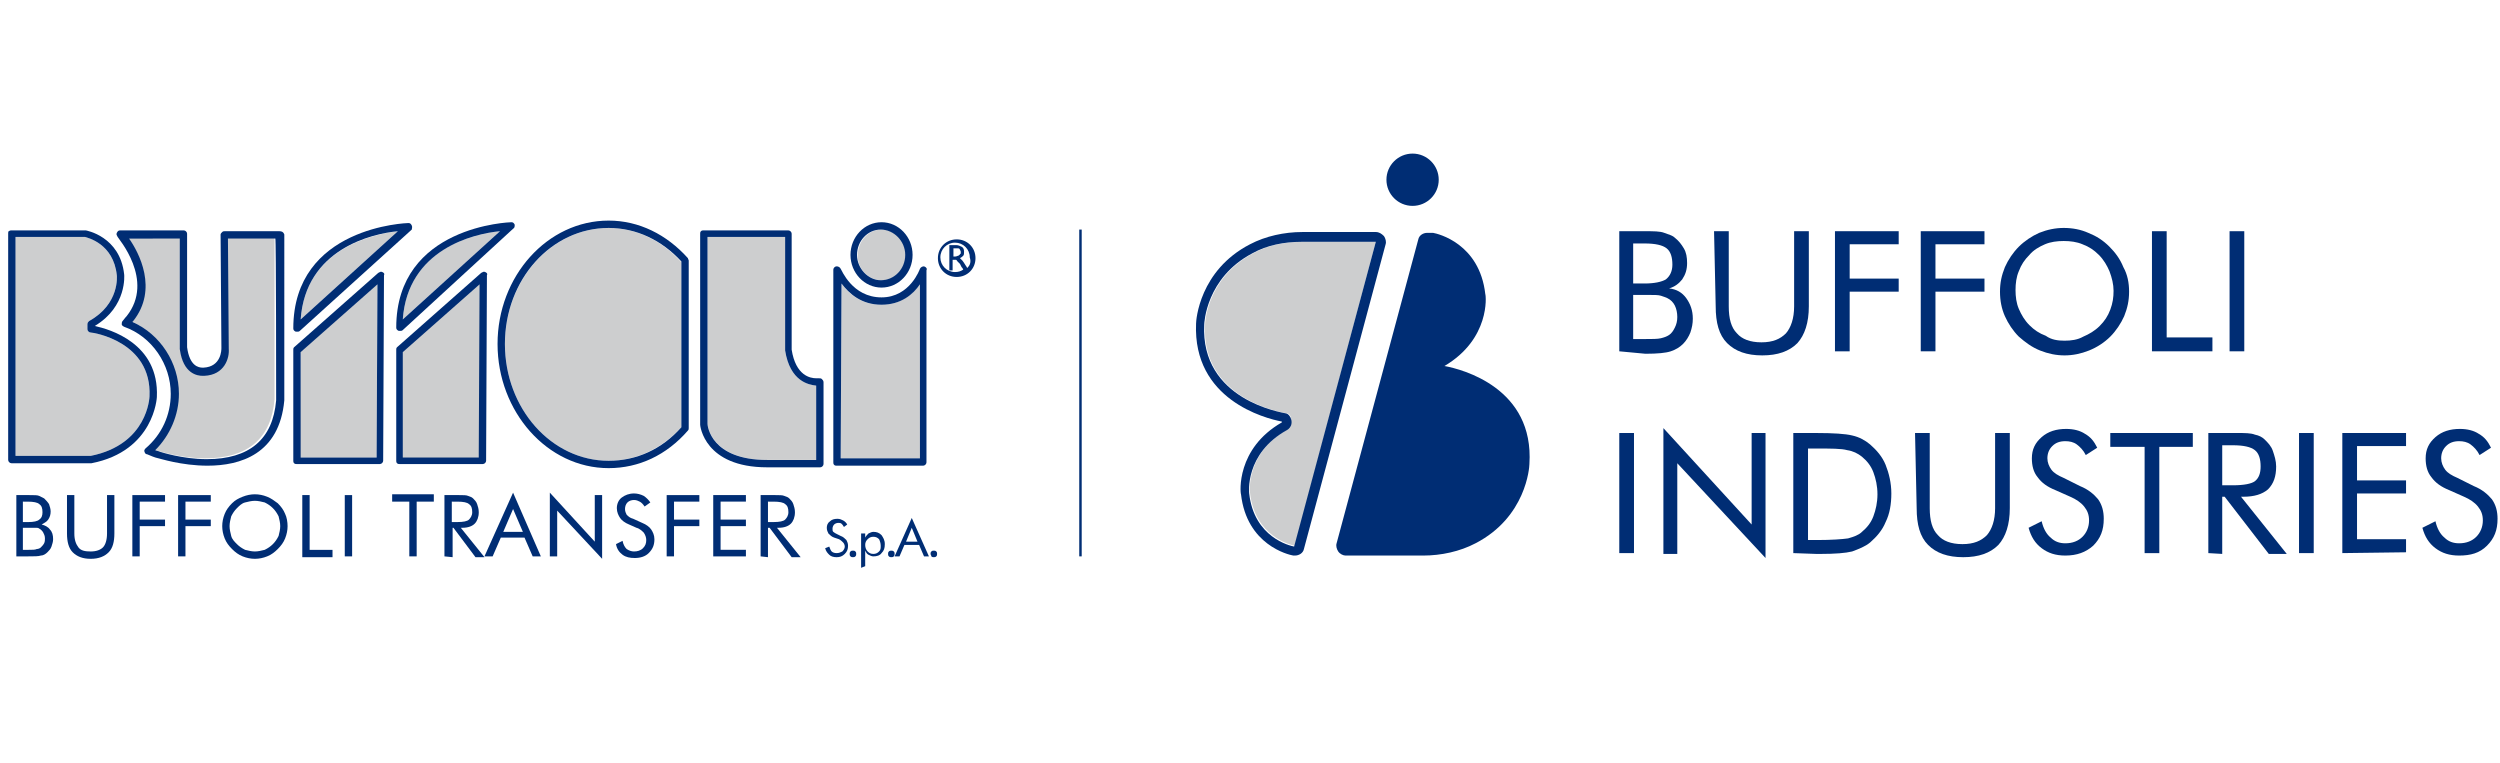 <?xml version="1.0" encoding="utf-8"?>
<!-- Generator: Adobe Illustrator 25.3.0, SVG Export Plug-In . SVG Version: 6.00 Build 0)  -->
<svg version="1.1" id="Livello_1" xmlns="http://www.w3.org/2000/svg" xmlns:xlink="http://www.w3.org/1999/xlink" x="0px" y="0px"
	 viewBox="0 0 306 93.4" style="enable-background:new 0 0 306 93.4;" xml:space="preserve">
<style type="text/css">
	.st0{fill:#002D74;}
	.st1{fill:#CDCECF;}
	.st2{fill:none;}
</style>
<g>
	<rect x="132.1" y="28.1" class="st0" width="0.3" height="40"/>
</g>
<g>
	<g>
		<g>
			<path class="st0" d="M2,68.1v-7.5h1.6c0.6,0,1,0,1.2,0.1C5,60.8,5.2,60.9,5.4,61c0.2,0.2,0.4,0.4,0.6,0.7
				c0.1,0.3,0.2,0.6,0.2,0.9c0,0.4-0.1,0.7-0.3,1c-0.2,0.3-0.5,0.4-0.8,0.6c0.4,0.1,0.8,0.3,1,0.6c0.3,0.3,0.4,0.7,0.4,1.2
				c0,0.3-0.1,0.6-0.2,0.9c-0.1,0.3-0.3,0.5-0.5,0.7c-0.2,0.2-0.5,0.4-0.8,0.4c-0.3,0.1-0.8,0.1-1.6,0.1L2,68.1L2,68.1z M2.8,61.4
				v2.5h0.7c0.6,0,1.1-0.1,1.3-0.3c0.3-0.2,0.4-0.5,0.4-0.9c0-0.5-0.1-0.8-0.4-1c-0.2-0.2-0.7-0.3-1.4-0.3L2.8,61.4L2.8,61.4z
				 M2.8,64.6v2.7h0.7c0.5,0,0.8,0,1-0.1c0.2,0,0.4-0.1,0.5-0.2c0.1-0.1,0.3-0.3,0.4-0.5c0.1-0.2,0.1-0.4,0.1-0.6
				c0-0.3-0.1-0.5-0.2-0.7c-0.1-0.2-0.3-0.4-0.5-0.5c-0.1-0.1-0.3-0.1-0.4-0.1c-0.2,0-0.4,0-0.7,0H3.5C3.5,64.6,2.8,64.6,2.8,64.6z"
				/>
			<path class="st0" d="M8.2,60.6h0.9v4.7c0,0.8,0.2,1.3,0.5,1.7c0.3,0.4,0.8,0.5,1.5,0.5c0.7,0,1.2-0.2,1.5-0.5s0.5-0.9,0.5-1.7
				v-4.7H14v4.7c0,1-0.2,1.8-0.7,2.3c-0.5,0.5-1.2,0.8-2.2,0.8s-1.7-0.3-2.2-0.8c-0.5-0.5-0.7-1.3-0.7-2.3V60.6z"/>
			<path class="st0" d="M16.2,68.1v-7.5h4v0.8h-3.1v2.2h3.1v0.8h-3.1v3.7L16.2,68.1L16.2,68.1z"/>
			<path class="st0" d="M21.8,68.1v-7.5h4v0.8h-3.1v2.2h3.1v0.8h-3.1v3.7L21.8,68.1L21.8,68.1z"/>
			<path class="st0" d="M35.2,64.4c0,0.5-0.1,1-0.3,1.5s-0.5,0.9-0.9,1.3c-0.4,0.4-0.8,0.7-1.3,0.9c-0.5,0.2-1,0.3-1.5,0.3
				c-0.5,0-1-0.1-1.5-0.3c-0.5-0.2-0.9-0.5-1.3-0.9c-0.4-0.4-0.7-0.8-0.9-1.3c-0.2-0.5-0.3-1-0.3-1.5c0-0.5,0.1-1,0.3-1.5
				c0.2-0.5,0.5-0.9,0.9-1.3c0.4-0.4,0.8-0.6,1.3-0.8c0.5-0.2,1-0.3,1.5-0.3c0.5,0,1,0.1,1.5,0.3c0.5,0.2,0.9,0.5,1.3,0.8
				c0.4,0.4,0.7,0.8,0.9,1.3C35.1,63.3,35.2,63.9,35.2,64.4z M31.2,67.5c0.4,0,0.8-0.1,1.2-0.2c0.4-0.2,0.7-0.4,1-0.7
				c0.3-0.3,0.5-0.6,0.7-1c0.1-0.4,0.2-0.8,0.2-1.2c0-0.4-0.1-0.8-0.2-1.2c-0.2-0.4-0.4-0.7-0.7-1c-0.3-0.3-0.6-0.5-1-0.7
				c-0.4-0.1-0.8-0.2-1.2-0.2c-0.4,0-0.8,0.1-1.2,0.2c-0.4,0.1-0.7,0.4-1,0.7c-0.3,0.3-0.5,0.6-0.7,1c-0.1,0.4-0.2,0.8-0.2,1.2
				c0,0.4,0.1,0.8,0.2,1.2c0.1,0.4,0.4,0.7,0.7,1c0.3,0.3,0.6,0.5,1,0.7C30.4,67.4,30.8,67.5,31.2,67.5z"/>
			<path class="st0" d="M37,68.1v-7.5h0.9v6.7h2.8v0.9H37z"/>
			<path class="st0" d="M42.2,68.1v-7.5h0.9v7.5H42.2z"/>
			<path class="st0" d="M50.1,68.1v-6.7h-2.1v-0.9h5.1v0.9H51v6.7H50.1z"/>
			<path class="st0" d="M54.4,68.1v-7.5h1.8c0.5,0,0.9,0,1.1,0.1c0.2,0.1,0.4,0.1,0.6,0.3c0.2,0.2,0.4,0.4,0.5,0.7
				c0.1,0.3,0.2,0.6,0.2,1c0,0.6-0.2,1.1-0.5,1.4s-0.8,0.5-1.5,0.5h-0.2l2.9,3.6h-1.1l-2.7-3.6h-0.1v3.6L54.4,68.1L54.4,68.1z
				 M55.3,61.4v2.5H56c0.7,0,1.2-0.1,1.4-0.3c0.2-0.2,0.4-0.5,0.4-0.9c0-0.5-0.1-0.8-0.4-1c-0.2-0.2-0.7-0.3-1.4-0.3
				C56,61.4,55.3,61.4,55.3,61.4z"/>
			<path class="st0" d="M62.8,60.3l3.4,7.8h-1l-1-2.3h-2.9l-1,2.3h-1L62.8,60.3z M62.8,62.3l-1.2,2.8H64L62.8,62.3z"/>
			<path class="st0" d="M67.3,68.1v-7.8l5.5,6v-5.7h0.9v7.8l-5.5-5.9v5.6C68.2,68.1,67.3,68.1,67.3,68.1z"/>
			<path class="st0" d="M78.6,64c0.5,0.2,0.9,0.5,1.1,0.8c0.2,0.3,0.4,0.7,0.4,1.2c0,0.7-0.2,1.2-0.7,1.7c-0.4,0.4-1,0.6-1.7,0.6
				c-0.6,0-1.1-0.1-1.5-0.4s-0.7-0.7-0.8-1.3l0.8-0.4c0.1,0.5,0.3,0.8,0.5,1c0.3,0.2,0.6,0.3,0.9,0.3c0.4,0,0.8-0.1,1.1-0.4
				c0.3-0.3,0.4-0.6,0.4-1c0-0.3-0.1-0.6-0.3-0.9c-0.2-0.2-0.5-0.5-0.9-0.6l-0.9-0.4c-0.5-0.2-0.9-0.5-1.1-0.8
				c-0.2-0.3-0.4-0.7-0.4-1.2c0-0.5,0.2-1,0.6-1.3s0.9-0.5,1.5-0.5c0.4,0,0.8,0.1,1.2,0.3c0.3,0.2,0.6,0.5,0.8,0.8l-0.7,0.5
				c-0.2-0.3-0.4-0.5-0.6-0.6c-0.2-0.1-0.4-0.2-0.7-0.2c-0.3,0-0.6,0.1-0.8,0.3c-0.2,0.2-0.3,0.5-0.3,0.8c0,0.3,0.1,0.5,0.2,0.7
				c0.2,0.2,0.4,0.4,0.8,0.5L78.6,64z"/>
			<path class="st0" d="M81.6,68.1v-7.5h4v0.8h-3.1v2.2h3.1v0.8h-3.1v3.7L81.6,68.1L81.6,68.1z"/>
			<path class="st0" d="M87.3,68.1v-7.5h4v0.8h-3.1v2.2h3.1v0.8h-3.1v2.9h3.1v0.8L87.3,68.1L87.3,68.1z"/>
			<path class="st0" d="M93.1,68.1v-7.5h1.8c0.5,0,0.9,0,1.1,0.1c0.2,0.1,0.4,0.1,0.6,0.3c0.2,0.2,0.4,0.4,0.5,0.7
				c0.1,0.3,0.2,0.6,0.2,1c0,0.6-0.2,1.1-0.5,1.4s-0.8,0.5-1.5,0.5h-0.2l2.9,3.6h-1.1l-2.7-3.6H94v3.6L93.1,68.1L93.1,68.1z
				 M94,61.4v2.5h0.7c0.7,0,1.2-0.1,1.4-0.3c0.2-0.2,0.4-0.5,0.4-0.9c0-0.5-0.1-0.8-0.4-1c-0.2-0.2-0.7-0.3-1.4-0.3
				C94.7,61.4,94,61.4,94,61.4z"/>
			<path class="st0" d="M102.9,65.6c0.3,0.1,0.5,0.3,0.7,0.5c0.1,0.2,0.2,0.4,0.2,0.7c0,0.4-0.1,0.7-0.4,1c-0.3,0.3-0.6,0.4-1,0.4
				c-0.4,0-0.7-0.1-0.9-0.3c-0.2-0.2-0.4-0.4-0.5-0.8l0.5-0.2c0.1,0.3,0.2,0.5,0.3,0.6c0.1,0.1,0.3,0.2,0.6,0.2
				c0.3,0,0.5-0.1,0.7-0.2c0.2-0.2,0.3-0.4,0.3-0.6c0-0.2-0.1-0.4-0.2-0.5c-0.1-0.1-0.3-0.3-0.5-0.4l-0.6-0.2
				c-0.3-0.1-0.5-0.3-0.7-0.5c-0.1-0.2-0.2-0.4-0.2-0.7c0-0.3,0.1-0.6,0.4-0.8c0.2-0.2,0.5-0.3,0.9-0.3c0.3,0,0.5,0.1,0.7,0.2
				c0.2,0.1,0.4,0.3,0.5,0.5l-0.4,0.3c-0.1-0.2-0.2-0.3-0.3-0.4c-0.1-0.1-0.3-0.1-0.4-0.1c-0.2,0-0.4,0.1-0.5,0.2s-0.2,0.3-0.2,0.5
				c0,0.2,0,0.3,0.1,0.4c0.1,0.1,0.3,0.2,0.5,0.3L102.9,65.6z"/>
			<path class="st0" d="M104,67.8c0-0.1,0-0.2,0.1-0.3s0.2-0.1,0.3-0.1s0.2,0,0.3,0.1c0.1,0.1,0.1,0.2,0.1,0.3s0,0.2-0.1,0.3
				c-0.1,0.1-0.2,0.1-0.3,0.1s-0.2,0-0.3-0.1C104,68,104,67.9,104,67.8z"/>
			<path class="st0" d="M105.4,69.5v-4.2h0.5v0.5c0.1-0.2,0.3-0.4,0.4-0.5c0.2-0.1,0.4-0.2,0.6-0.2c0.4,0,0.7,0.1,1,0.4
				c0.2,0.3,0.4,0.6,0.4,1.1c0,0.5-0.1,0.8-0.4,1.1c-0.2,0.3-0.6,0.4-1,0.4c-0.2,0-0.4-0.1-0.6-0.2c-0.2-0.1-0.3-0.3-0.4-0.5v1.9
				L105.4,69.5L105.4,69.5z M105.9,66.7c0,0.3,0.1,0.6,0.3,0.8c0.2,0.2,0.4,0.3,0.7,0.3c0.3,0,0.5-0.1,0.7-0.3
				c0.2-0.2,0.2-0.4,0.2-0.7c0-0.3-0.1-0.6-0.2-0.8c-0.2-0.2-0.4-0.3-0.7-0.3s-0.5,0.1-0.7,0.3S105.9,66.4,105.9,66.7z"/>
			<path class="st0" d="M108.7,67.8c0-0.1,0-0.2,0.1-0.3c0.1-0.1,0.2-0.1,0.3-0.1s0.2,0,0.3,0.1c0.1,0.1,0.1,0.2,0.1,0.3
				s0,0.2-0.1,0.3c-0.1,0.1-0.2,0.1-0.3,0.1s-0.2,0-0.3-0.1C108.7,68,108.7,67.9,108.7,67.8z"/>
			<path class="st0" d="M111.6,63.4l2.1,4.7h-0.6l-0.6-1.4h-1.8l-0.6,1.4h-0.6L111.6,63.4z M111.6,64.6l-0.7,1.7h1.4L111.6,64.6z"/>
			<path class="st0" d="M113.9,67.8c0-0.1,0-0.2,0.1-0.3s0.2-0.1,0.3-0.1c0.1,0,0.2,0,0.3,0.1c0.1,0.1,0.1,0.2,0.1,0.3
				s0,0.2-0.1,0.3c-0.1,0.1-0.2,0.1-0.3,0.1c-0.1,0-0.2,0-0.3-0.1C114,68,113.9,67.9,113.9,67.8z"/>
		</g>
	</g>
	<g>
		<path class="st1" d="M11.1,40.7c-0.2,0-0.4-0.2-0.4-0.4l0-0.6c0-0.2,0.1-0.3,0.2-0.4c3.8-2.1,3.4-5.6,3.4-5.6
			c-0.4-3.9-3.6-4.6-3.9-4.7H1.9v1.1v25.7h9.2c7-1.4,7.2-7.2,7.2-7.3C18.6,41.8,11.4,40.7,11.1,40.7z"/>
		<path class="st0" d="M11.6,39.9c4-2.4,3.6-6.3,3.6-6.3c-0.5-4.7-4.7-5.4-4.7-5.4c0,0,0,0-0.1,0h-9c-0.1,0-0.2,0-0.3,0.1
			C1,28.3,1,28.4,1,28.6V30v26.3c0,0.2,0.2,0.4,0.4,0.4c0,0,0,0,0,0c0,0,0,0,0.1,0h9.6c0,0,0.1,0,0.1,0c7.7-1.5,8-8.1,8-8.1
			C19.5,42,13.4,40.3,11.6,39.9z M18.3,48.5c0,0.1-0.2,5.9-7.2,7.3H1.9V30.1V29h8.5c0.3,0.1,3.5,0.8,3.9,4.7c0,0,0.4,3.5-3.4,5.6
			c-0.1,0.1-0.2,0.2-0.2,0.4l0,0.6c0,0.2,0.2,0.4,0.4,0.4C11.4,40.7,18.6,41.8,18.3,48.5z"/>
		<polygon class="st1" points="59.1,55.5 59.1,55.4 59.2,33.7 48.9,42.8 48.9,56.4 59.1,56.4 		"/>
		<polygon class="st1" points="46.1,55.4 46.2,34.7 36.8,43 36.7,56 46.1,56 		"/>
		<path class="st0" d="M46.8,33.3c-0.2-0.1-0.3,0-0.5,0.1L36,42.5c-0.1,0.1-0.1,0.2-0.1,0.3l0,13.6c0,0.1,0,0.2,0.1,0.3
			c0.1,0.1,0.2,0.1,0.3,0.1h10.2c0.2,0,0.4-0.2,0.4-0.4l0.1-22.7C47.1,33.5,47,33.4,46.8,33.3z M46.1,55.4V56h-9.3l0-12.9l9.4-8.3
			L46.1,55.4z"/>
		<path class="st2" d="M117.1,29.8c-1,0-1.8,0.8-1.8,1.8c0,1,0.8,1.8,1.8,1.8c0.4,0,0.7-0.1,1-0.3h0l-0.1-0.2c0,0,0,0,0,0l-0.1-0.1
			l-0.1-0.2l-0.1-0.2c-0.1-0.1-0.2-0.2-0.3-0.3c-0.1-0.1-0.1-0.1-0.2-0.2c-0.1,0-0.2,0-0.3,0h-0.1v1.3h-0.4V30h0.8
			c0.3,0,0.6,0.1,0.7,0.2c0.2,0.1,0.3,0.4,0.3,0.6c0,0.2,0,0.3-0.1,0.5c-0.1,0.1-0.2,0.2-0.4,0.3c0.1,0.1,0.2,0.1,0.3,0.3
			c0.1,0.1,0.2,0.3,0.4,0.6c0.1,0.1,0.2,0.3,0.2,0.3c0.3-0.3,0.5-0.7,0.5-1.2C118.9,30.6,118.1,29.8,117.1,29.8z"/>
		<polygon class="st2" points="49.3,56 58.6,56 58.6,55.4 58.8,34.7 49.3,43 		"/>
		<path class="st2" d="M117.5,30.6c0-0.1-0.1-0.1-0.2-0.2c-0.1,0-0.2,0-0.5,0h-0.1v1h0.2c0.2,0,0.4,0,0.4-0.1c0.1,0,0.1-0.1,0.2-0.2
			c0-0.1,0.1-0.2,0.1-0.3C117.6,30.8,117.6,30.7,117.5,30.6z"/>
		<path class="st0" d="M59.4,33.3c-0.2-0.1-0.3,0-0.5,0.1l-10.3,9.1c-0.1,0.1-0.1,0.2-0.1,0.3l0,13.6c0,0.1,0,0.2,0.1,0.3
			c0.1,0.1,0.2,0.1,0.3,0.1h10.2c0.2,0,0.4-0.2,0.4-0.4l0.1-22.7C59.7,33.5,59.6,33.4,59.4,33.3z M58.6,55.4V56h-9.3l0-12.9l9.4-8.3
			L58.6,55.4z"/>
		<path class="st1" d="M48.7,28.3c-3.2,0.4-11.3,2.2-11.9,10.8L48.7,28.3z"/>
		<path class="st0" d="M50.4,27.6c-0.1-0.2-0.2-0.3-0.4-0.3c-0.1,0-14.1,0.4-14.1,12.9c0,0.2,0.1,0.3,0.3,0.4c0.1,0,0.1,0,0.2,0
			c0.1,0,0.2,0,0.3-0.1l13.7-12.4C50.4,28,50.5,27.8,50.4,27.6z M36.8,39.1c0.6-8.6,8.7-10.5,11.9-10.8L36.8,39.1z"/>
		<path class="st1" d="M49.3,39.1l11.9-10.8C58.1,28.6,49.9,30.4,49.3,39.1z"/>
		<path class="st0" d="M63,27.5c-0.1-0.2-0.2-0.3-0.4-0.3c-0.1,0-14.1,0.4-14.1,12.9c0,0.2,0.1,0.3,0.3,0.4c0.1,0,0.1,0,0.2,0
			c0.1,0,0.2,0,0.3-0.1L62.8,28C63,27.9,63,27.7,63,27.5z M49.3,39.1c0.6-8.6,8.7-10.5,11.9-10.8L49.3,39.1z"/>
		<path class="st1" d="M96.1,42.9C96.1,42.9,96.1,42.9,96.1,42.9l0-13.9l-9.5,0v22.9c0,0.1,0.4,4.4,7.3,4.4c0.4,0,0.7,0,1.1,0h4.9
			v-9.1C99,47.1,96.7,46.7,96.1,42.9z"/>
		<path class="st0" d="M100.6,46.4c-0.1-0.1-0.2-0.1-0.4-0.1c0,0-0.1,0-0.3,0c-0.7,0-2.5-0.3-3-3.5l0-14.2c0-0.2-0.2-0.4-0.4-0.4
			l-10.4,0l0,0c-0.1,0-0.2,0-0.3,0.1c-0.1,0.1-0.1,0.2-0.1,0.3V52c0,0.1,0.5,5.2,8.2,5.2c0.4,0,0.8,0,1.2,0h5.3
			c0.2,0,0.4-0.2,0.4-0.4v-10C100.8,46.6,100.7,46.5,100.6,46.4z M93.9,56.3c-6.9,0-7.3-4.2-7.3-4.4V29l9.5,0l0,13.8c0,0,0,0,0,0.1
			c0.6,3.8,2.9,4.2,3.8,4.3v9.1H95C94.6,56.3,94.2,56.3,93.9,56.3z"/>
		<path class="st1" d="M103,34.7l-0.1,21.4h9.7V34.8c-0.8,1.1-2.3,2.5-4.7,2.5C105.4,37.3,103.8,35.9,103,34.7z"/>
		<path class="st0" d="M113.1,32.6c-0.2,0-0.4,0.1-0.5,0.3c0,0-1.2,3.5-4.7,3.5c-3.6,0-4.9-3.4-5-3.5c-0.1-0.2-0.3-0.3-0.5-0.3
			c-0.2,0-0.4,0.2-0.4,0.4L102,56.6c0,0.1,0,0.2,0.1,0.3s0.2,0.1,0.3,0.1h10.6c0.2,0,0.4-0.2,0.4-0.4V33.1
			C113.5,32.9,113.4,32.7,113.1,32.6z M112.6,56.1h-9.7l0.1-21.4c0.9,1.2,2.4,2.6,4.9,2.6c2.4,0,3.9-1.3,4.7-2.5L112.6,56.1
			L112.6,56.1z"/>
		<path class="st1" d="M107.9,34.3c1.6,0,3-1.4,3-3.1c0-1.7-1.3-3.1-3-3.1c-1.6,0-2.9,1.4-2.9,3.1C104.9,32.9,106.3,34.3,107.9,34.3
			z"/>
		<path class="st0" d="M107.9,27.2c-2.1,0-3.8,1.8-3.8,4s1.7,4,3.8,4s3.8-1.8,3.8-4C111.7,29,110,27.2,107.9,27.2z M104.9,31.2
			c0-1.7,1.3-3.1,2.9-3.1c1.6,0,3,1.4,3,3.1c0,1.7-1.3,3.1-3,3.1C106.3,34.3,104.9,32.9,104.9,31.2z"/>
		<path class="st1" d="M74.5,27.9c-7,0-12.7,6.4-12.7,14.2c0,7.9,5.7,14.3,12.7,14.3c3.4,0,6.5-1.5,8.9-4.1V32.1
			C81,29.4,77.8,27.9,74.5,27.9z"/>
		<path class="st0" d="M84.2,31.6c-2.6-2.9-6-4.6-9.7-4.6c-7.5,0-13.6,6.8-13.6,15.1S67,57.3,74.5,57.3c3.7,0,7.1-1.6,9.7-4.6
			c0.1-0.1,0.1-0.2,0.1-0.3V31.9C84.3,31.8,84.2,31.7,84.2,31.6z M83.4,52.3c-2.4,2.7-5.5,4.1-8.9,4.1c-7,0-12.7-6.4-12.7-14.3
			s5.7-14.2,12.7-14.2c3.4,0,6.5,1.5,8.9,4.1C83.4,32.1,83.4,52.3,83.4,52.3z"/>
		<path class="st0" d="M117.1,29.3c-1.3,0-2.3,1-2.3,2.3c0,1.3,1,2.3,2.3,2.3s2.3-1,2.3-2.3C119.4,30.3,118.4,29.3,117.1,29.3z
			 M118.4,32.8c-0.1-0.1-0.1-0.2-0.2-0.3c-0.2-0.3-0.3-0.5-0.4-0.6s-0.2-0.2-0.3-0.3c0.2-0.1,0.3-0.2,0.4-0.3
			c0.1-0.1,0.1-0.3,0.1-0.5c0-0.3-0.1-0.5-0.3-0.6c-0.2-0.1-0.4-0.2-0.7-0.2h-0.8v3.1h0.4v-1.3h0.1c0.1,0,0.2,0,0.3,0
			c0.1,0,0.1,0.1,0.2,0.2c0.1,0.1,0.2,0.2,0.3,0.3l0.1,0.2l0.1,0.2l0.1,0.1c0,0,0,0,0,0l0.1,0.2h0c-0.3,0.2-0.6,0.3-1,0.3
			c-1,0-1.8-0.8-1.8-1.8s0.8-1.8,1.8-1.8c1,0,1.8,0.8,1.8,1.8C118.9,32.1,118.7,32.5,118.4,32.8z M117.5,31.1c0,0.1-0.1,0.1-0.2,0.2
			c-0.1,0-0.2,0.1-0.4,0.1h-0.2v-1h0.1c0.2,0,0.4,0,0.5,0c0.1,0,0.2,0.1,0.2,0.2c0.1,0.1,0.1,0.2,0.1,0.3
			C117.6,31,117.6,31.1,117.5,31.1z"/>
		<path class="st1" d="M25,45.9c0,0-0.1,0-0.2,0c-0.6,0-2.4-0.2-2.8-3.3c0,0,0,0,0,0l0-13.5h-6.4c1.2,1.7,3.6,6.2,0.5,10.1
			c0,0,0,0-0.1,0.1c3.4,1.5,5.7,5,5.7,8.8c0,2.6-1,5.1-2.9,6.9c0.2,0.1,0.4,0.2,0.6,0.2c0,0,2.7,0.9,5.7,0.9c5.2,0,8.1-2.4,8.5-7.2
			l0-0.6V29.1h-5.8l0.1,13.5C28.1,43.7,27.5,45.8,25,45.9z"/>
		<path class="st0" d="M34.2,28.3h-6.7c-0.1,0-0.2,0-0.3,0.1S27,28.6,27,28.7l0.1,13.9c0,0.2,0,2.3-2.2,2.4c0,0,0,0,0,0
			c0,0,0,0-0.1,0c-0.5,0-1.6-0.2-1.9-2.5l0-13.9c0-0.2-0.2-0.4-0.4-0.4h-7.8c-0.2,0-0.3,0.1-0.4,0.3c-0.1,0.2,0,0.3,0.1,0.5
			c0,0.1,4.6,5.3,1.1,9.7c0,0-0.2,0.2-0.5,0.6c-0.1,0.1-0.1,0.3-0.1,0.4c0,0.1,0.1,0.2,0.3,0.3c3.4,1.2,5.7,4.6,5.7,8.2
			c0,2.6-1.1,5-3.1,6.7c-0.1,0.1-0.2,0.3-0.1,0.4c0,0.1,0.1,0.3,0.3,0.3c0.5,0.2,0.9,0.4,1.4,0.5c0.1,0,2.8,0.9,6,0.9
			c4,0,8.8-1.4,9.4-8l0-0.6c0,0,0,0,0,0V28.7C34.7,28.4,34.5,28.3,34.2,28.3z M33.8,48.4l0,0.6c-0.4,4.8-3.3,7.2-8.5,7.2
			c-3,0-5.7-0.9-5.7-0.9c-0.2-0.1-0.4-0.1-0.6-0.2c1.8-1.8,2.9-4.3,2.9-6.9c0-3.8-2.3-7.3-5.7-8.8c0.1-0.1,0.1-0.1,0.1-0.1
			c3.1-3.9,0.7-8.4-0.5-10.1H22l0,13.5c0,0,0,0,0,0c0.4,3.1,2.2,3.3,2.8,3.3c0.1,0,0.1,0,0.2,0c2.5-0.1,3.1-2.2,3-3.3l-0.1-13.5h5.8
			C33.8,29.1,33.8,48.4,33.8,48.4z"/>
	</g>
</g>
<path class="st0" d="M176.8,44.8L176.8,44.8c5.6-3.3,5.1-8.6,5-8.8c-0.7-6.2-5.8-7.4-6.4-7.5c-0.1,0-0.1,0-0.2,0h-0.5
	c-0.5,0-1,0.3-1.1,0.8l-10,37.2c-0.1,0.3,0,0.7,0.2,1c0.2,0.3,0.6,0.5,0.9,0.5l9.5,0c2.2,0,4.5-0.5,6.4-1.5c6.2-3.2,6.6-9.3,6.6-9.7
	l0,0C187.8,47.5,179,45.2,176.8,44.8z"/>
<g>
	<path class="st1" d="M158.5,66.8L158.5,66.8c-0.5-0.1-4.9-1.1-5.5-6.5c0,0-0.6-4.9,4.7-7.8c0.2-0.1,0.3-0.3,0.3-0.5l0-0.8
		c0-0.3-0.2-0.6-0.5-0.6c-0.4-0.1-10.5-1.6-10-10.9c0-0.1,0.2-5.7,5.9-8.7c1.8-1,3.9-1.4,6-1.4h9L158.5,66.8z"/>
	<path class="st0" d="M168.4,29.6l-10,37.3h0c-0.5-0.1-4.9-1.1-5.5-6.5c0,0-0.6-4.9,4.7-7.8c0.9-0.6,0.4-1.9-0.2-2
		c-0.4-0.1-10.5-1.6-10-10.9c0-0.1,0.2-5.7,5.9-8.7c1.8-1,3.9-1.4,6-1.4L168.4,29.6 M168.4,28.4h-9c-2.2,0-4.5,0.5-6.4,1.5
		c-6.2,3.2-6.6,9.3-6.6,9.7l0,0c-0.4,9.3,8.4,11.6,10.5,12v0.1c-5.6,3.2-5.1,8.6-5,8.8c0.7,6.2,5.8,7.4,6.4,7.5c0.1,0,0.1,0,0.2,0
		c0.5,0,1-0.3,1.1-0.8l10-37.3c0.1-0.3,0-0.7-0.2-1C169.1,28.6,168.8,28.4,168.4,28.4L168.4,28.4z M168.4,30.7L168.4,30.7
		L168.4,30.7L168.4,30.7z"/>
</g>
<circle class="st0" cx="172.9" cy="22" r="3.2"/>
<g>
	<path class="st0" d="M198.2,43V28.3h3.1c1.1,0,1.9,0,2.4,0.2s1,0.3,1.3,0.6c0.5,0.4,0.8,0.8,1.1,1.3c0.3,0.5,0.4,1.1,0.4,1.8
		c0,0.8-0.2,1.4-0.6,2c-0.4,0.5-0.9,0.9-1.6,1.1c0.9,0.1,1.6,0.5,2.1,1.2c0.5,0.7,0.8,1.5,0.8,2.5c0,0.6-0.1,1.1-0.3,1.7
		c-0.2,0.5-0.5,1-0.9,1.4c-0.4,0.4-0.9,0.7-1.5,0.9c-0.6,0.2-1.6,0.3-3.1,0.3L198.2,43L198.2,43z M199.9,29.8v4.9h1.4
		c1.2,0,2.1-0.2,2.6-0.5c0.5-0.4,0.8-1,0.8-1.8c0-0.9-0.2-1.6-0.7-2c-0.5-0.4-1.4-0.6-2.7-0.6L199.9,29.8L199.9,29.8z M199.9,36.1
		v5.4h1.4c0.9,0,1.6,0,2-0.1c0.4-0.1,0.7-0.2,1-0.4c0.3-0.2,0.5-0.5,0.7-0.9c0.2-0.4,0.3-0.8,0.3-1.3c0-0.5-0.1-1-0.3-1.4
		s-0.5-0.7-0.9-0.9c-0.2-0.1-0.5-0.2-0.8-0.3c-0.3-0.1-0.8-0.1-1.4-0.1h-0.5C201.3,36.1,199.9,36.1,199.9,36.1z"/>
	<path class="st0" d="M209.8,28.3h1.8v9.2c0,1.5,0.3,2.6,1,3.3c0.6,0.7,1.6,1.1,3,1.1c1.4,0,2.3-0.4,3-1.1c0.6-0.7,1-1.8,1-3.3v-9.2
		h1.8v9.2c0,2-0.5,3.5-1.4,4.5c-1,1-2.4,1.5-4.3,1.5s-3.3-0.5-4.3-1.5c-1-1-1.4-2.5-1.4-4.5L209.8,28.3L209.8,28.3z"/>
	<path class="st0" d="M224.6,43V28.3h7.8v1.6h-6v4.2h6v1.6h-6V43L224.6,43L224.6,43z"/>
	<path class="st0" d="M235.1,43V28.3h7.8v1.6h-6v4.2h6v1.6h-6V43L235.1,43L235.1,43z"/>
	<path class="st0" d="M260.6,35.7c0,1.1-0.2,2-0.6,3c-0.4,0.9-1,1.8-1.7,2.5c-0.7,0.7-1.6,1.3-2.6,1.7c-1,0.4-2,0.6-3,0.6
		c-1,0-2-0.2-3-0.6c-1-0.4-1.8-1-2.6-1.7c-0.7-0.7-1.3-1.6-1.7-2.5c-0.4-0.9-0.6-1.9-0.6-3c0-1.1,0.2-2,0.6-3c0.4-0.9,1-1.8,1.7-2.5
		c0.7-0.7,1.6-1.3,2.5-1.7c1-0.4,2-0.6,3-0.6c1.1,0,2.1,0.2,3,0.6c1,0.4,1.8,0.9,2.6,1.7c0.7,0.7,1.3,1.5,1.7,2.5
		C260.4,33.6,260.6,34.6,260.6,35.7z M252.7,41.7c0.8,0,1.6-0.1,2.3-0.5c0.7-0.3,1.4-0.7,2-1.3c0.6-0.6,1-1.2,1.3-2s0.4-1.5,0.4-2.3
		c0-0.8-0.2-1.6-0.5-2.4c-0.3-0.7-0.7-1.4-1.3-2c-0.6-0.6-1.2-1-2-1.3c-0.7-0.3-1.5-0.4-2.3-0.4s-1.6,0.1-2.3,0.4s-1.4,0.7-1.9,1.3
		c-0.6,0.6-1,1.2-1.3,2c-0.3,0.7-0.4,1.5-0.4,2.3c0,0.8,0.1,1.6,0.4,2.3c0.3,0.7,0.7,1.4,1.3,2c0.6,0.6,1.2,1,2,1.3
		C251.1,41.6,251.9,41.7,252.7,41.7z"/>
	<path class="st0" d="M263.4,43V28.3h1.8v13h5.6V43H263.4z"/>
	<path class="st0" d="M272.9,43V28.3h1.8V43H272.9z"/>
	<path class="st0" d="M198.2,67.7V53h1.8v14.7H198.2z"/>
	<path class="st0" d="M203.6,67.7V52.4l10.8,11.8V53h1.7v15.3l-10.8-11.6v11.1H203.6z"/>
	<path class="st0" d="M219.5,67.7V53h2.8c2.1,0,3.6,0.1,4.4,0.3c0.9,0.2,1.6,0.6,2.2,1.1c0.8,0.7,1.5,1.5,1.9,2.5
		c0.4,1,0.7,2.2,0.7,3.5c0,1.3-0.2,2.5-0.7,3.5c-0.4,1-1.1,1.8-1.9,2.5c-0.6,0.5-1.4,0.8-2.2,1.1c-0.8,0.2-2.1,0.3-3.8,0.3h-0.6
		L219.5,67.7L219.5,67.7z M221.3,66.1h1.1c1.8,0,3.1-0.1,3.8-0.2c0.7-0.2,1.3-0.4,1.7-0.8c0.6-0.5,1.1-1.1,1.4-1.9
		c0.3-0.8,0.5-1.7,0.5-2.7c0-1-0.2-1.9-0.5-2.7c-0.3-0.8-0.8-1.4-1.4-1.9c-0.5-0.4-1.1-0.7-1.8-0.8c-0.7-0.2-2-0.2-3.7-0.2h-1.1
		L221.3,66.1L221.3,66.1z"/>
	<path class="st0" d="M234.4,53h1.8v9.2c0,1.5,0.3,2.6,1,3.3c0.6,0.7,1.6,1.1,3,1.1s2.3-0.4,3-1.1c0.6-0.7,1-1.8,1-3.3V53h1.8v9.2
		c0,2-0.5,3.5-1.4,4.5c-1,1-2.4,1.5-4.3,1.5s-3.3-0.5-4.3-1.5c-1-1-1.4-2.5-1.4-4.5L234.4,53L234.4,53z"/>
	<path class="st0" d="M254.6,59.5c1,0.4,1.7,1,2.2,1.6c0.5,0.7,0.7,1.5,0.7,2.4c0,1.4-0.4,2.4-1.3,3.3c-0.9,0.8-2,1.2-3.4,1.2
		c-1.2,0-2.1-0.3-2.9-0.9c-0.8-0.6-1.3-1.4-1.6-2.5l1.6-0.8c0.2,0.9,0.6,1.6,1.1,2c0.5,0.5,1.1,0.7,1.8,0.7c0.9,0,1.6-0.3,2.1-0.8
		s0.8-1.2,0.8-2c0-0.7-0.2-1.2-0.6-1.7c-0.4-0.5-1-0.9-1.7-1.2l-1.8-0.8c-1-0.4-1.7-0.9-2.2-1.6c-0.5-0.6-0.7-1.4-0.7-2.3
		c0-1.1,0.4-1.9,1.2-2.6c0.8-0.7,1.8-1,3-1c0.9,0,1.7,0.2,2.3,0.6c0.7,0.4,1.1,0.9,1.5,1.7l-1.4,0.9c-0.3-0.6-0.7-1-1.1-1.3
		c-0.4-0.3-0.9-0.4-1.4-0.4c-0.7,0-1.2,0.2-1.6,0.6c-0.4,0.4-0.6,0.9-0.6,1.5c0,0.5,0.2,1,0.5,1.4c0.3,0.4,0.8,0.7,1.5,1L254.6,59.5
		z"/>
	<path class="st0" d="M262.5,67.7v-13h-4.2V53h10.1v1.7h-4.1v13H262.5z"/>
	<path class="st0" d="M270.3,67.7V53h3.5c1,0,1.7,0,2.2,0.2c0.5,0.1,0.9,0.3,1.2,0.6c0.4,0.4,0.8,0.8,1,1.4c0.2,0.6,0.4,1.2,0.4,1.9
		c0,1.2-0.3,2.1-1,2.8c-0.7,0.6-1.7,0.9-3,0.9h-0.3l5.6,7h-2.2l-5.4-7H272v7L270.3,67.7L270.3,67.7z M272,54.5v4.9h1.3
		c1.4,0,2.3-0.2,2.7-0.5c0.5-0.4,0.7-1,0.7-1.8c0-0.9-0.2-1.6-0.7-2c-0.5-0.4-1.4-0.6-2.7-0.6L272,54.5L272,54.5z"/>
	<path class="st0" d="M281.4,67.7V53h1.8v14.7H281.4z"/>
	<path class="st0" d="M286.7,67.7V53h7.8v1.6h-6v4.2h6v1.6h-6v5.6h6v1.6L286.7,67.7L286.7,67.7z"/>
	<path class="st0" d="M302.8,59.5c1,0.4,1.7,1,2.2,1.6c0.5,0.7,0.7,1.5,0.7,2.4c0,1.4-0.4,2.4-1.3,3.3s-2,1.2-3.4,1.2
		c-1.2,0-2.1-0.3-2.9-0.9c-0.8-0.6-1.3-1.4-1.6-2.5l1.6-0.8c0.2,0.9,0.6,1.6,1.1,2c0.5,0.5,1.1,0.7,1.8,0.7c0.9,0,1.6-0.3,2.1-0.8
		c0.5-0.5,0.8-1.2,0.8-2c0-0.7-0.2-1.2-0.6-1.7c-0.4-0.5-1-0.9-1.7-1.2l-1.8-0.8c-1-0.4-1.7-0.9-2.2-1.6c-0.5-0.6-0.7-1.4-0.7-2.3
		c0-1.1,0.4-1.9,1.2-2.6c0.8-0.7,1.8-1,3-1c0.9,0,1.7,0.2,2.3,0.6c0.7,0.4,1.1,0.9,1.5,1.7l-1.4,0.9c-0.3-0.6-0.7-1-1.1-1.3
		c-0.4-0.3-0.9-0.4-1.4-0.4c-0.7,0-1.2,0.2-1.6,0.6s-0.6,0.9-0.6,1.5c0,0.5,0.2,1,0.5,1.4c0.3,0.4,0.8,0.7,1.5,1L302.8,59.5z"/>
</g>
</svg>
